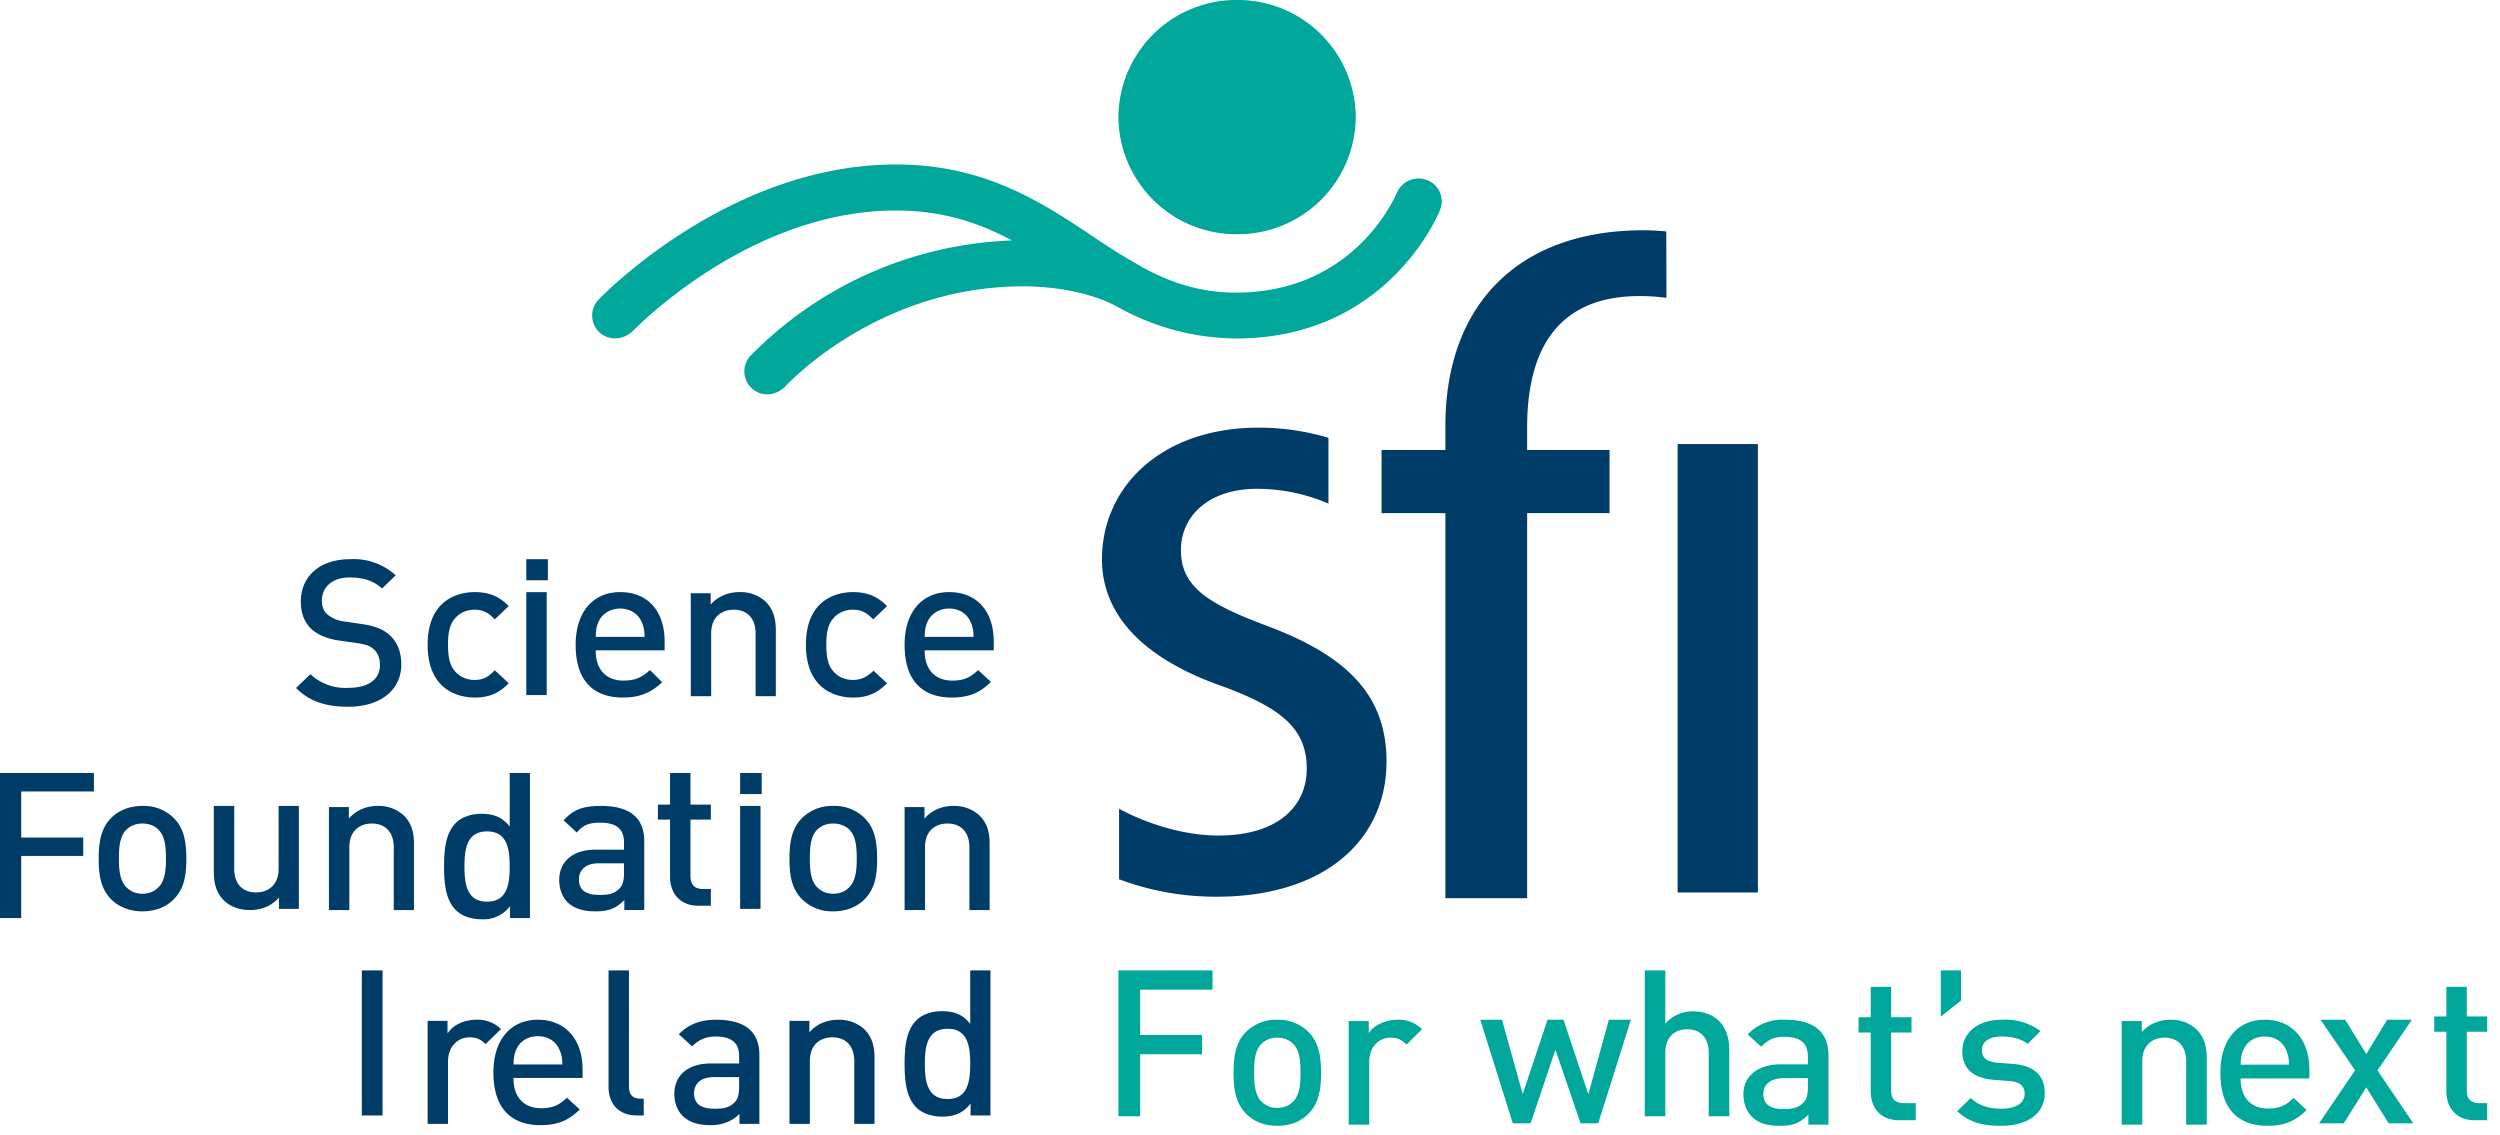<svg xmlns="http://www.w3.org/2000/svg" width="152" height="69" viewBox="0 0 152 69"><path fill="#00a79a" d="M73.08 62.93h-3.76v-2.76h4.4V59H68v8.87h1.32V64.1h3.76v-1.17M78.62 66.98c-.25.25-.59.38-.97.38-.37 0-.7-.13-.95-.38-.42-.42-.45-1.13-.45-1.76 0-.63.03-1.35.45-1.76.25-.24.57-.37.95-.37.39 0 .73.13.97.37.42.41.45 1.13.45 1.76 0 .63-.03 1.34-.45 1.76zM77.65 62a2.6 2.6 0 0 0-1.9.75c-.53.54-.75 1.26-.75 2.47 0 1.03.13 1.84.76 2.49.47.48 1.13.74 1.89.74.98 0 1.58-.4 1.91-.74.63-.65.76-1.46.76-2.49 0-1.21-.22-1.92-.76-2.47a2.57 2.57 0 0 0-1.91-.75zM83.26 62.75l-.04.06v-.73H82v6.3h1.25v-3.84c0-.84.55-1.45 1.3-1.45.45 0 .68.14.97.42l.94-.93a1.97 1.97 0 0 0-1.5-.58c-.69 0-1.36.3-1.7.75M97.82 62l-1.25 4.53L95.06 62h-.97l-1.51 4.53-.02-.08L91.32 62H90l1.98 6.3h1.08l1.51-4.48.02.06 1.51 4.42h1.07l1.99-6.3h-1.34M105.14 67.87V63.8c0-1.43-.85-2.31-2.21-2.31-.64 0-1.21.24-1.64.71l-.04.04V59H100v8.87h1.25V64c0-.88.51-1.42 1.33-1.42.82 0 1.31.53 1.31 1.42v3.87h1.25M108.47 65.55h1.45v.56c0 .46-.09.76-.29.95-.36.35-.75.37-1.22.37-.8 0-1.2-.31-1.2-.92 0-.61.5-.96 1.26-.96zm1.43 2.26l.05-.04v.61h1.22v-4.22c0-1.43-.89-2.16-2.63-2.16a2.9 2.9 0 0 0-2.28.89l.82.75c.45-.44.77-.6 1.41-.6.99 0 1.43.38 1.43 1.22v.45h-1.64c-1.37 0-2.28.69-2.28 1.82 0 .54.18 1.02.5 1.35.4.4.93.57 1.71.57.77 0 1.17-.14 1.69-.64zM116.48 68.11v-1.04h-.76c-.48 0-.74-.26-.74-.76v-3.53h1.24v-.93h-1.24V60h-1.24v1.85H113v.93h.74v3.59c0 .81.45 1.74 1.74 1.74h1M118 59v2.81l1.23-.98V59H118M124.32 66.46c0-1.07-.64-1.66-1.89-1.77l-1.02-.08c-.62-.06-.91-.3-.91-.76 0-.52.45-.83 1.19-.83.68 0 1.22.15 1.59.45l.78-.78a3.58 3.58 0 0 0-2.35-.69c-1.44 0-2.4.77-2.4 1.92 0 1.04.63 1.62 1.88 1.73l1.03.08c.59.05.88.31.88.78 0 .56-.54.9-1.43.9-.79 0-1.41-.22-1.85-.65l-.82.8c.82.78 1.77.89 2.67.89 1.63 0 2.65-.76 2.65-1.99M134.17 68.38v-4.04c0-.8-.2-1.34-.64-1.77a2.24 2.24 0 0 0-1.57-.57c-.67 0-1.27.25-1.7.71l-.04.04v-.67H129v6.3h1.25v-3.85c0-1.06.7-1.44 1.35-1.44.83 0 1.32.54 1.32 1.44v3.85h1.25M136.23 64.71c.02-.4.04-.59.17-.88.22-.51.7-.81 1.3-.81.59 0 1.08.3 1.29.81.13.29.17.48.18.88v.02h-2.94zm0 .88v-.02h4.18v-.54c0-1.84-1.06-3.03-2.71-3.03-1.66 0-2.7 1.23-2.7 3.22 0 2.67 1.56 3.23 2.87 3.23 1.15 0 1.76-.37 2.37-.96l-.79-.74c-.42.42-.8.65-1.56.65-1.04 0-1.66-.68-1.66-1.81zM145.23 68.3h1.5l-2.18-3.22.01-.01 2.08-3.07h-1.5l-1.27 2.09-.02-.03-1.26-2.06h-1.5l2.1 3.08-.01.01L141 68.3h1.5l1.37-2.19 1.36 2.19M151.22 68.11v-1.04h-.5c-.48 0-.74-.26-.74-.76v-3.58h1.24v-.93h-1.24V60h-1.24v1.8H148v.93h.74v3.64c0 .81.45 1.74 1.73 1.74h.75M86.77 10.95a1.44 1.44 0 0 0-1.84.77c-.11.24-2.57 6.07-9.78 6.07-1.93 0-3.52-.47-5.01-1.19-.55-.27-.66-.34-.94-.5a37.88 37.88 0 0 1-2.8-1.76C63.34 12.31 59.88 10 54.47 10c-10.08 0-17.76 7.89-18.08 8.22a1.4 1.4 0 0 0 .05 1.98c.57.53 1.44.48 2.01-.05.31-.3 7.17-7.35 16.02-7.35 2.89 0 5.08.76 7.06 1.82a23.41 23.41 0 0 0-15.93 7.04 1.4 1.4 0 0 0 .13 1.97c.59.51 1.42.45 2-.12.06-.06 5.52-6.04 14.33-6.1 2.09-.02 4.28.39 5.84 1.22a14.98 14.98 0 0 0 7.25 1.95c9.18 0 12.29-7.51 12.41-7.83a1.38 1.38 0 0 0-.79-1.8"/><path fill="#00a79a" d="M82.43 7.12a7.17 7.17 0 0 1-7.21 7.12A7.17 7.17 0 0 1 68 7.12 7.17 7.17 0 0 1 75.22 0a7.17 7.17 0 0 1 7.21 7.12"/><path fill="#003c68" d="M24.4 40.39c0-.77-.26-1.39-.73-1.79-.39-.35-.88-.54-1.68-.66l-1.03-.15a1.99 1.99 0 0 1-1.04-.42c-.24-.2-.35-.49-.35-.84 0-.86.66-1.42 1.68-1.42.86 0 1.47.21 1.98.67l.83-.8a3.78 3.78 0 0 0-2.77-.98c-1.82 0-3 1.01-3 2.58 0 .72.22 1.26.65 1.67.4.36.99.6 1.71.7l1.07.15c.54.08.77.17 1.01.38s.37.54.37.95c0 .88-.7 1.39-1.91 1.39a3.1 3.1 0 0 1-2.32-.83l-.87.84c.81.8 1.76 1.14 3.17 1.14 1.96 0 3.23-1.01 3.23-2.58M28.85 41.34c-.5 0-.94-.21-1.23-.58-.27-.34-.38-.79-.38-1.56 0-.76.11-1.21.38-1.55.29-.37.72-.58 1.23-.58.5 0 .83.16 1.23.59l.85-.81c-.59-.6-1.2-.85-2.08-.85-.67 0-2.85.23-2.85 3.2 0 2.98 2.18 3.21 2.85 3.21.88 0 1.48-.25 2.08-.87l-.85-.79c-.4.43-.73.59-1.23.59M32 35.28h1.31V34H32zM32 42.26h1.24V36H32zM36.22 38.69c.02-.4.04-.59.17-.88.22-.5.72-.81 1.32-.81.59 0 1.08.3 1.3.81.13.3.17.48.18.88v.03h-2.97zm0 .88v-.03h4.19v-.53c0-1.86-1.03-3.01-2.7-3.01-1.67 0-2.71 1.23-2.71 3.2 0 2.65 1.56 3.21 2.87 3.21 1.15 0 1.78-.37 2.39-.93l-.74-.74c-.47.42-.86.64-1.62.64-1.05 0-1.68-.68-1.68-1.81zM47.17 42.33v-4c0-.8-.2-1.34-.64-1.77a2.26 2.26 0 0 0-1.57-.56c-.67 0-1.27.25-1.7.7l-.05.06v-.69H42v6.26h1.24v-3.82c0-1.06.7-1.44 1.37-1.44.83 0 1.33.54 1.33 1.44v3.82h1.23M51.85 41.34c-.51 0-.94-.21-1.23-.58-.27-.34-.38-.79-.38-1.56 0-.76.11-1.21.38-1.55.29-.37.72-.58 1.23-.58.5 0 .83.16 1.24.59l.84-.81c-.59-.6-1.2-.85-2.08-.85-.67 0-2.85.23-2.85 3.2 0 2.98 2.18 3.21 2.85 3.21.88 0 1.48-.25 2.08-.87l-.82-.76c-.42.39-.76.56-1.26.56M56.22 38.69c.02-.4.04-.59.17-.88.22-.5.72-.81 1.32-.81.59 0 1.08.3 1.3.81.13.29.17.48.18.88v.03h-2.97zm0 .88v-.03h4.2v-.53c0-1.86-1.04-3.01-2.71-3.01S55 37.23 55 39.2c0 2.65 1.56 3.21 2.87 3.21 1.15 0 1.77-.36 2.38-.95l-.78-.72c-.43.41-.81.64-1.57.64-1.05 0-1.68-.68-1.68-1.81zM5.06 50.92H1.29v-2.8h4.42V47H0v8.82h1.29v-3.78h3.77v-1.12M9.63 53.95c-.25.26-.59.39-.97.39s-.71-.13-.97-.39c-.42-.41-.46-1.12-.46-1.75 0-.64.04-1.35.46-1.76.25-.24.58-.37.97-.37s.73.13.97.37c.42.41.46 1.12.46 1.76 0 .63-.04 1.34-.46 1.75zM8.66 49c-.77 0-1.43.26-1.91.74C6.22 50.29 6 51 6 52.2c0 1.02.13 1.83.75 2.47.48.48 1.14.74 1.91.74.97 0 1.58-.4 1.91-.74.63-.64.76-1.45.76-2.47 0-1.2-.22-1.91-.76-2.46A2.58 2.58 0 0 0 8.66 49zM15.21 55.33c.67 0 1.27-.24 1.7-.7l.05-.06v.69h1.21V49h-1.23v3.82c0 1.06-.71 1.44-1.37 1.44-.84 0-1.33-.54-1.33-1.44V49H13v4.01c0 .8.2 1.34.64 1.76.39.37.93.56 1.57.56M25.17 55.33v-4.01c0-.79-.19-1.33-.64-1.76a2.26 2.26 0 0 0-1.57-.56c-.67 0-1.27.25-1.69.7l-.06.06v-.69H20v6.26h1.24v-3.82c0-1.06.7-1.44 1.37-1.44.83 0 1.33.54 1.33 1.44v3.82h1.23M29.62 50.55c1.2 0 1.37 1.03 1.37 2.13 0 1.11-.17 2.14-1.37 2.14-1.22 0-1.38-1.03-1.38-2.14 0-1.1.16-2.13 1.38-2.13zm-.35 5.34a2 2 0 0 0 1.69-.73l.05-.07v.73h1.21V47h-1.23v3.25l-.06-.07c-.43-.5-.91-.7-1.67-.7-.62 0-1.19.2-1.54.55-.63.62-.72 1.64-.72 2.65 0 1.02.09 2.04.72 2.66.35.35.92.55 1.55.55zM36.39 52.49h1.55v.59c0 .46-.09.77-.29.96-.37.35-.76.37-1.23.37-.81 0-1.22-.31-1.22-.93 0-.62.44-.99 1.19-.99zm1.52 2.28l.05-.05v.61h1.21v-4.19c0-1.42-.88-2.14-2.63-2.14-1.1 0-1.7.23-2.27.88l.8.74c.37-.45.73-.6 1.42-.6 1 0 1.45.38 1.45 1.22v.42H36.2c-1.36 0-2.2.71-2.2 1.85 0 .53.18 1.01.5 1.34.4.38.93.56 1.71.56.77 0 1.22-.17 1.7-.64zM42.48 55.07h.74v-1.02h-.5c-.48 0-.74-.27-.74-.77v-3.45h1.24v-.91h-1.24V47h-1.24v1.92H40v.91h.74v3.51c0 .8.46 1.73 1.74 1.73M45 48.28h1.31V47H45zM45 55.26h1.24V49H45zM51.63 53.95c-.25.26-.59.39-.97.39s-.71-.13-.97-.39c-.42-.41-.45-1.12-.45-1.75 0-.64.03-1.35.45-1.76.25-.24.58-.37.97-.37s.73.13.98.37c.41.41.45 1.12.45 1.76 0 .63-.04 1.34-.46 1.75zM50.66 49a2.6 2.6 0 0 0-1.9.74c-.54.55-.76 1.26-.76 2.46 0 1.02.13 1.83.76 2.47a2.6 2.6 0 0 0 1.9.74c.97 0 1.58-.4 1.91-.74.63-.64.76-1.45.76-2.47 0-1.2-.22-1.92-.76-2.46a2.58 2.58 0 0 0-1.91-.74zM60.17 55.33v-4.01c0-.79-.19-1.33-.64-1.76a2.26 2.26 0 0 0-1.57-.56c-.67 0-1.27.25-1.69.7l-.06.06v-.69H55v6.26h1.24v-3.82c0-1.06.7-1.44 1.37-1.44.83 0 1.33.54 1.33 1.44v3.82h1.23M22 67.82h1.26V59H22zM28.55 63.07c.46 0 .69.14.97.41l.94-.91a2 2 0 0 0-1.5-.57c-.69 0-1.36.29-1.69.75l-.06.08v-.76H26v6.26h1.24v-3.81c0-.84.55-1.45 1.31-1.45M31.22 64.69c.02-.4.04-.59.17-.88.22-.51.71-.81 1.32-.81.59 0 1.08.3 1.3.81.13.29.17.48.18.88v.03h-2.97zm0 .88v-.03h4.2v-.53c0-1.83-1.07-3.01-2.71-3.01-1.67 0-2.71 1.23-2.71 3.2 0 2.65 1.56 3.21 2.87 3.21 1.16 0 1.77-.37 2.38-.95l-.78-.72c-.43.41-.81.64-1.57.64-1.05 0-1.68-.68-1.68-1.81zM38.74 67.82h.4V66.8h-.17c-.51 0-.73-.23-.73-.77V59H37v7.1c0 .83.46 1.72 1.74 1.72M43.39 65.49h1.55v.59c0 .46-.09.77-.29.96-.37.35-.76.37-1.23.37-.81 0-1.22-.31-1.22-.93 0-.62.44-.99 1.19-.99zm1.52 2.28l.05-.05v.61h1.21v-4.19c0-1.42-.88-2.14-2.63-2.14-1.21 0-1.85.46-2.27.88l.81.74c.26-.26.68-.6 1.41-.6 1 0 1.45.38 1.45 1.22v.42H43.2c-1.36 0-2.2.71-2.2 1.85 0 .53.18 1.01.5 1.33.4.39.93.57 1.71.57.92 0 1.46-.4 1.7-.64zM53.17 68.33v-4.01c0-.79-.19-1.33-.64-1.76a2.26 2.26 0 0 0-1.57-.56c-.67 0-1.27.25-1.69.7l-.06.06v-.69H48v6.26h1.24v-3.82c0-1.06.7-1.44 1.37-1.44.83 0 1.33.54 1.33 1.44v3.82h1.23M57.62 62.55c1.2 0 1.37 1.03 1.37 2.13 0 1.11-.17 2.14-1.37 2.14-1.22 0-1.39-1.03-1.39-2.14 0-1.1.17-2.13 1.39-2.13zm-.35 5.34c.76 0 1.25-.21 1.69-.73l.05-.07v.73h1.21V59h-1.23v3.25l-.06-.07c-.42-.5-.91-.7-1.67-.7-.62 0-1.19.2-1.54.55-.63.62-.72 1.64-.72 2.65 0 1.02.09 2.04.72 2.66.35.35.92.55 1.55.55zM77.05 38.06c-3.6-1.35-5.25-2.37-5.25-4.62 0-2.03 1.65-3.72 4.62-3.72 1.76 0 3.24.42 4.35.9v-4a14.87 14.87 0 0 0-4.23-.62C70.6 26 67 29.61 67 34c0 3.27 2.34 5.98 7.31 7.72 3.71 1.36 5.14 2.65 5.14 5.02 0 2.25-1.72 4.06-5.37 4.06-2.21 0-4.51-.79-6.04-1.63v4.29a16.8 16.8 0 0 0 5.93 1.06c6.56 0 10.33-3.44 10.33-8.23 0-4.06-2.45-6.43-7.25-8.23M97.86 27.36h-5.01V26c0-4.34 1.54-8 6.85-8 .56 0 1.1.04 1.62.11l-.01-4.04c-.46-.04-.93-.07-1.38-.07-7.77 0-12.05 4.68-12.05 11.89v1.47H84v3.84h3.88v23.41h4.97V31.2h5.01v-3.84M102 54.26h4.88V27H102z"/></svg>